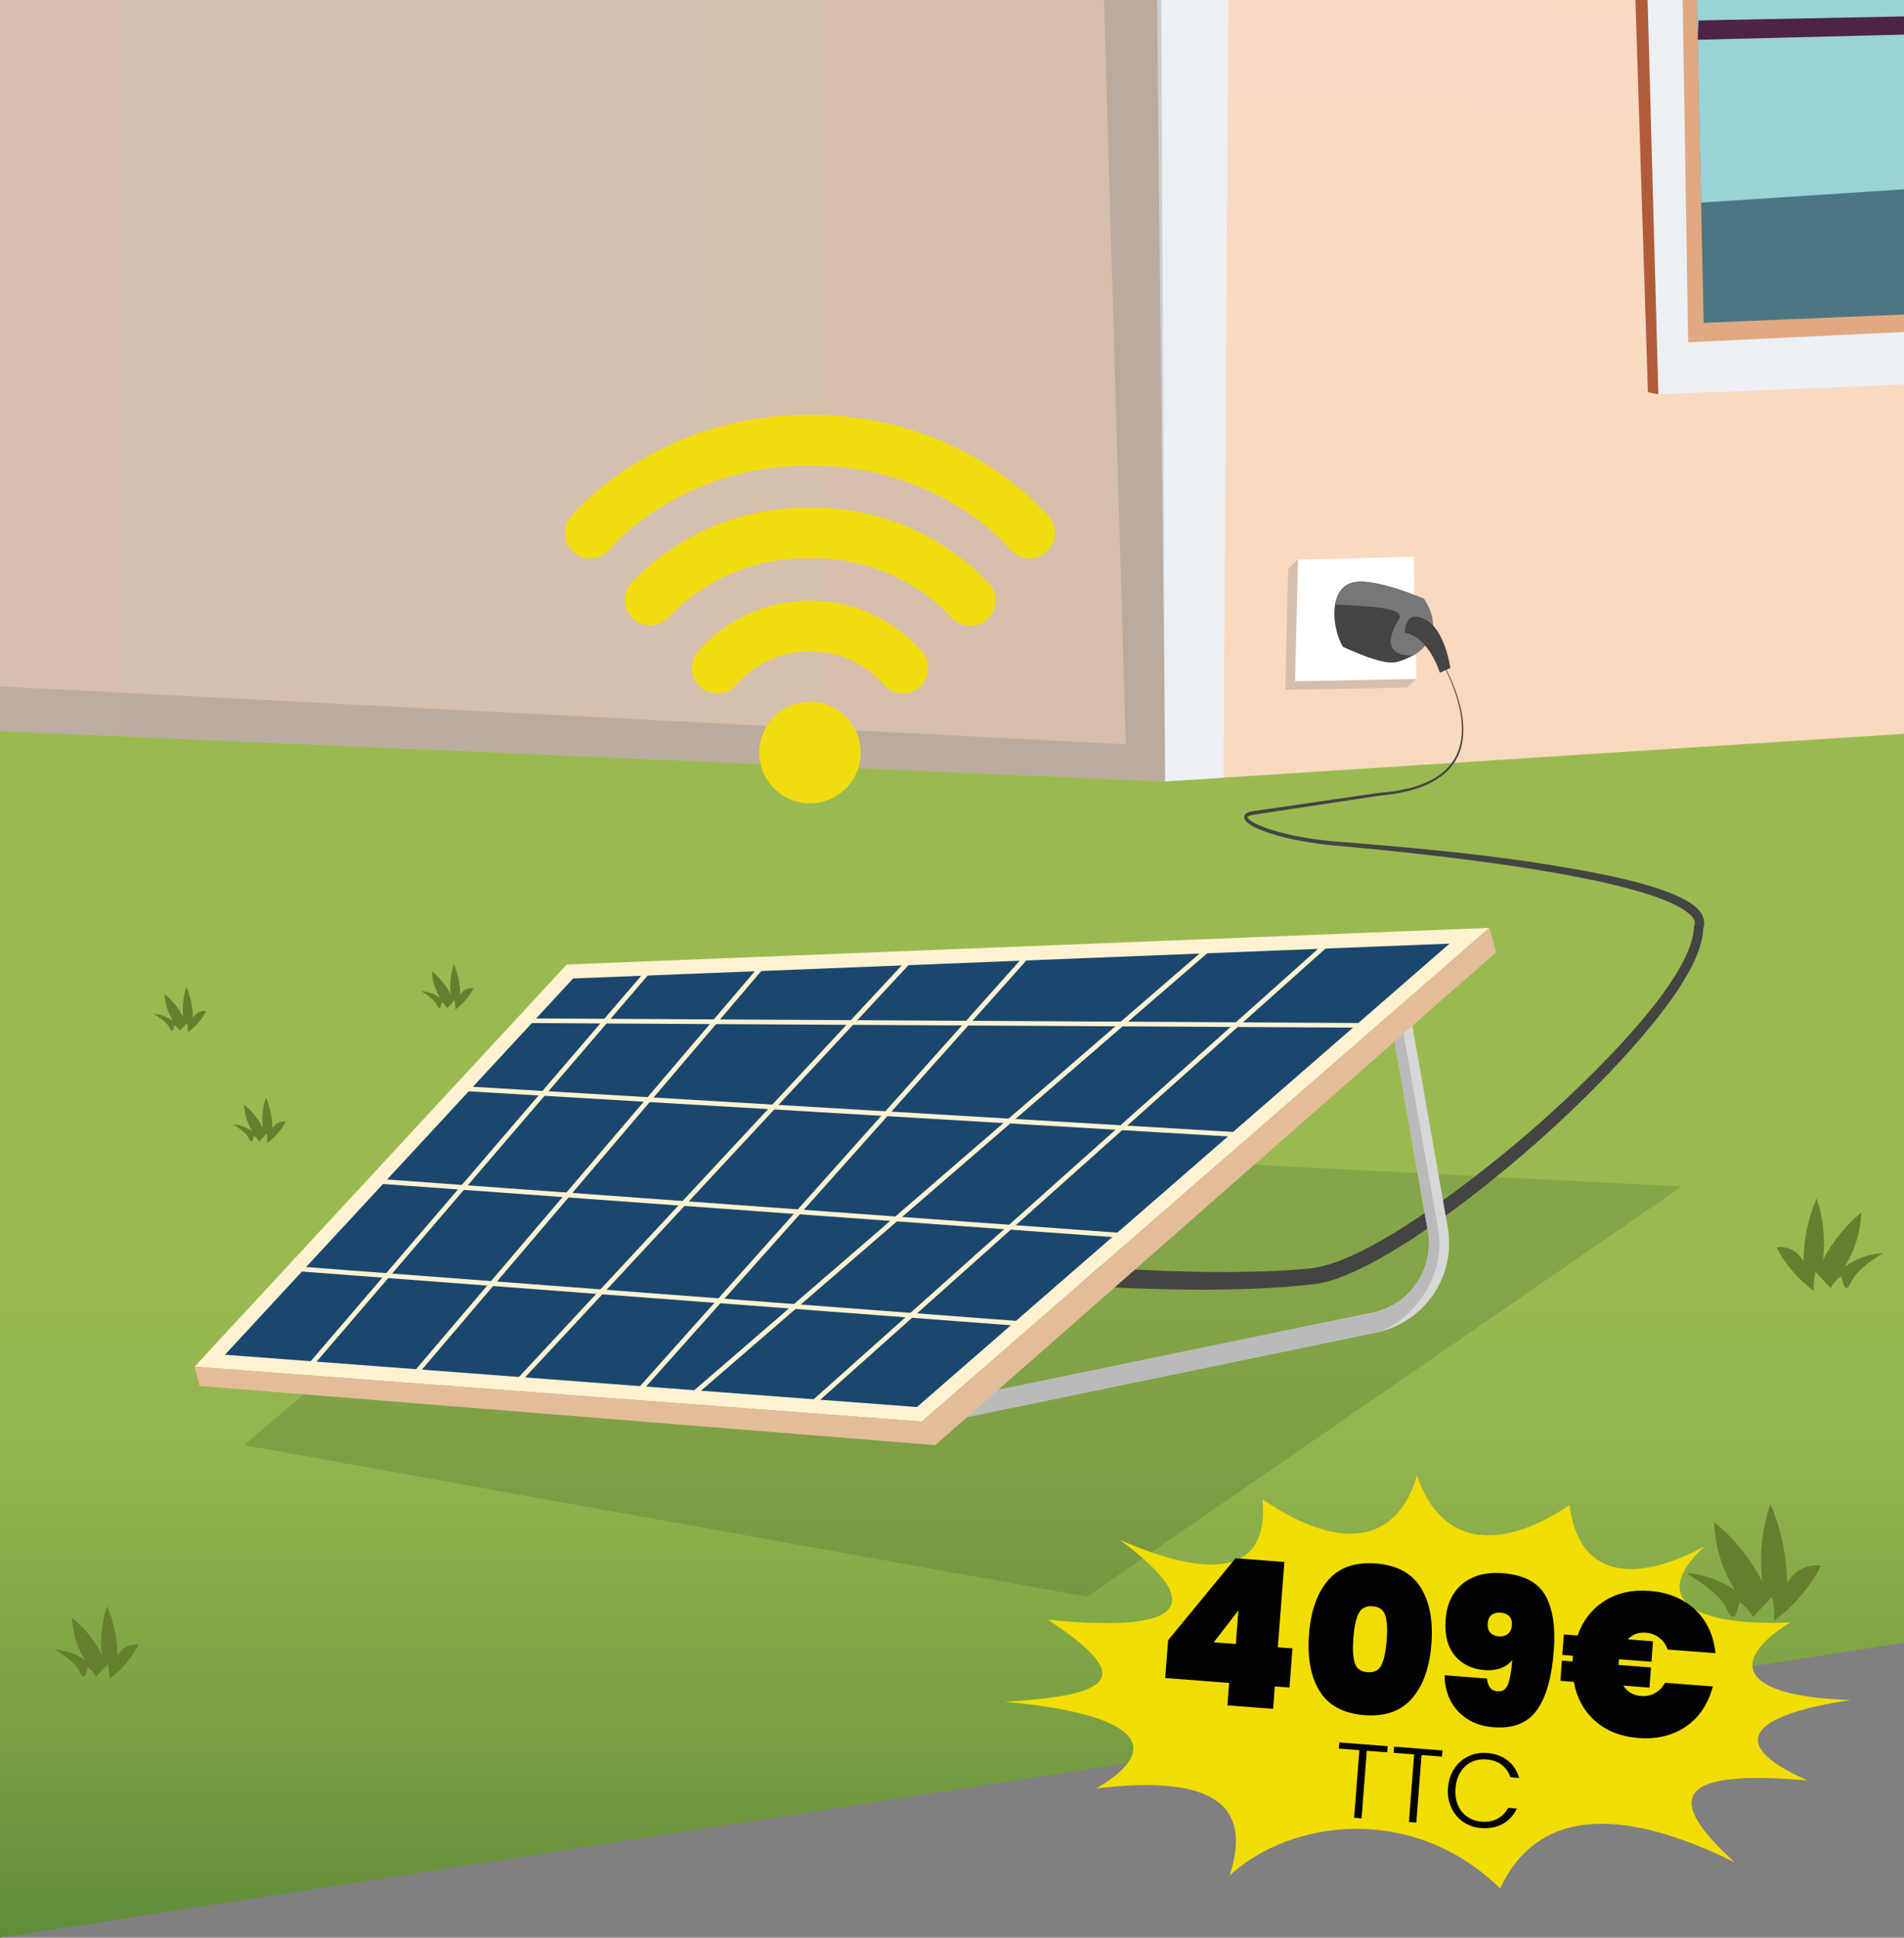 <?xml version="1.0" encoding="UTF-8"?> <svg xmlns="http://www.w3.org/2000/svg" xmlns:xlink="http://www.w3.org/1999/xlink" version="1.1" x="0px" y="0px" viewBox="0 0 2235.2 2274.2" style="enable-background:new 0 0 2235.2 2274.2;" xml:space="preserve"><rect x="0" y="0" width="2235.2" height="2274.2" fill="#808080" stroke="none"/> <style type="text/css"> .st0{clip-path:url(#SVGID_00000036252595520671727650000016712571340145978265_);fill:url(#SVGID_00000100362716743980584050000004028640213854639767_);} .st1{clip-path:url(#SVGID_00000036252595520671727650000016712571340145978265_);} .st2{fill-rule:evenodd;clip-rule:evenodd;fill:#947816;} .st3{fill-rule:evenodd;clip-rule:evenodd;fill:#9FA31E;} .st4{fill-rule:evenodd;clip-rule:evenodd;fill:url(#SVGID_00000001631483531969894780000012428994747639459223_);} .st5{fill-rule:evenodd;clip-rule:evenodd;fill:url(#SVGID_00000175321667578560545320000013759717706438328471_);} .st6{fill-rule:evenodd;clip-rule:evenodd;fill:#D75B39;} .st7{fill-rule:evenodd;clip-rule:evenodd;fill:#CAB3A8;} .st8{fill-rule:evenodd;clip-rule:evenodd;fill:#ECF0F5;} .st9{fill-rule:evenodd;clip-rule:evenodd;fill:#9C4834;} .st10{fill-rule:evenodd;clip-rule:evenodd;fill:#EEA797;} .st11{fill-rule:evenodd;clip-rule:evenodd;fill:#937C6D;} .st12{fill-rule:evenodd;clip-rule:evenodd;fill:#C39E91;} .st13{opacity:0.2;fill-rule:evenodd;clip-rule:evenodd;fill:#73A689;} .st14{fill-rule:evenodd;clip-rule:evenodd;fill:#302E3E;} .st15{fill-rule:evenodd;clip-rule:evenodd;fill:url(#SVGID_00000040554697862722469520000007727195792567638656_);} .st16{opacity:0.29;fill-rule:evenodd;clip-rule:evenodd;fill:#7F7E7F;} .st17{fill-rule:evenodd;clip-rule:evenodd;fill:#AB462E;} .st18{opacity:0.7;fill-rule:evenodd;clip-rule:evenodd;fill:#614E41;} .st19{fill-rule:evenodd;clip-rule:evenodd;fill:url(#SVGID_00000023257288791429692030000017965829988357529745_);} .st20{fill-rule:evenodd;clip-rule:evenodd;fill:#6C4C21;} .st21{fill-rule:evenodd;clip-rule:evenodd;fill:#F6B4B3;} .st22{fill-rule:evenodd;clip-rule:evenodd;fill:#A5424B;} .st23{fill-rule:evenodd;clip-rule:evenodd;fill:url(#SVGID_00000143604269022477709320000017365311339815727804_);} .st24{fill-rule:evenodd;clip-rule:evenodd;fill:#BB6F81;} .st25{fill-rule:evenodd;clip-rule:evenodd;fill:#4E234A;} .st26{fill-rule:evenodd;clip-rule:evenodd;fill:#B05B39;} .st27{fill-rule:evenodd;clip-rule:evenodd;fill:#E1A982;} .st28{fill-rule:evenodd;clip-rule:evenodd;fill:#4A7782;} .st29{fill-rule:evenodd;clip-rule:evenodd;fill:#99D3D7;} .st30{fill-rule:evenodd;clip-rule:evenodd;fill:#8C4864;} .st31{opacity:0.7;fill-rule:evenodd;clip-rule:evenodd;fill:#75226B;} .st32{opacity:0.29;clip-path:url(#SVGID_00000036252595520671727650000016712571340145978265_);fill-rule:evenodd;clip-rule:evenodd;fill:#7F7E7F;} .st33{clip-path:url(#SVGID_00000036252595520671727650000016712571340145978265_);fill-rule:evenodd;clip-rule:evenodd;fill:#FFFFFF;} .st34{clip-path:url(#SVGID_00000036252595520671727650000016712571340145978265_);fill:#444443;} .st35{clip-path:url(#SVGID_00000036252595520671727650000016712571340145978265_);fill:#777777;} .st36{opacity:0.2;clip-path:url(#SVGID_00000036252595520671727650000016712571340145978265_);fill:#315123;} .st37{fill:#444443;} .st38{fill:#D7D7D7;} .st39{fill:#BABABA;} .st40{fill:#FFF2D1;} .st41{fill:#1B476E;} .st42{fill:#E3BD99;} .st43{clip-path:url(#SVGID_00000036252595520671727650000016712571340145978265_);fill:#667F2F;} .st44{fill:#F1DD0F;} .st45{clip-path:url(#SVGID_00000036252595520671727650000016712571340145978265_);fill-rule:evenodd;clip-rule:evenodd;fill:#444443;} .st46{fill:#F2DD02;} .st47{fill:#020203;} </style> <g id="Capa_1"> <defs> <polygon id="SVGID_1_" points="2235.2,1928 0,2274.2 0,0 2235.2,0 "></polygon> </defs> <clipPath id="SVGID_00000146498391605719450350000010815574901069948086_"> <use xlink:href="#SVGID_1_" style="overflow:visible;"></use> </clipPath> <linearGradient id="SVGID_00000057113711033774477400000010158638512288917130_" gradientUnits="userSpaceOnUse" x1="1363.236" y1="523.049" x2="1363.236" y2="2628.223"> <stop offset="0.469" style="stop-color:#9ABA51"></stop> <stop offset="0.572" style="stop-color:#91B34D"></stop> <stop offset="0.725" style="stop-color:#779E42"></stop> <stop offset="0.907" style="stop-color:#518035"></stop> <stop offset="1" style="stop-color:#3C712E"></stop> </linearGradient> <rect x="-471" y="772.2" style="clip-path:url(#SVGID_00000146498391605719450350000010815574901069948086_);fill:url(#SVGID_00000057113711033774477400000010158638512288917130_);" width="3668.5" height="1502"></rect> <g style="clip-path:url(#SVGID_00000146498391605719450350000010815574901069948086_);"> <g> <linearGradient id="SVGID_00000066504805387937864330000008902379209091118007_" gradientUnits="userSpaceOnUse" x1="-1556.013" y1="-1256.114" x2="859.194" y2="-1256.114" gradientTransform="matrix(-1 0 0 1 -188.178 0)"> <stop offset="2.234640e-02" style="stop-color:#F9D9BE"></stop> <stop offset="0.994" style="stop-color:#FCDDCF"></stop> </linearGradient> <polygon style="fill-rule:evenodd;clip-rule:evenodd;fill:url(#SVGID_00000066504805387937864330000008902379209091118007_);" points=" -854.2,821 -1047.4,-1018 137.4,-3429.3 1357.3,-1185.8 1367.8,917.1 "></polygon> <linearGradient id="SVGID_00000059270822188053530830000017768051281428632988_" gradientUnits="userSpaceOnUse" x1="8535.306" y1="770.277" x2="8535.306" y2="-1625.189" gradientTransform="matrix(0.999 3.868222e-02 -3.868222e-02 0.999 -4629.377 -85.93)"> <stop offset="2.234640e-02" style="stop-color:#F9D9BE"></stop> <stop offset="0.994" style="stop-color:#FCDDCF"></stop> </linearGradient> <polygon style="fill-rule:evenodd;clip-rule:evenodd;fill:url(#SVGID_00000059270822188053530830000017768051281428632988_);" points=" 1357.3,-1185.8 6556.1,-1279.3 6483.9,587.6 1367.8,917.1 "></polygon> <g> <polygon class="st8" points="1946.8,462.8 1923.6,-388.9 2470.6,-398.1 2438,443.2 "></polygon> <polygon class="st26" points="1923.6,-388.9 1907.8,-379.2 1934.6,460.4 1946.8,462.8 "></polygon> <polygon class="st27" points="1970.2,-319.6 2418.9,-335.9 2397.4,381.8 1981.8,401.8 "></polygon> <polygon class="st28" points="2000,378.9 2369.3,363.5 2388.1,-310.5 1985.7,-298 "></polygon> <polygon class="st29" points="1985.7,-298 2356.8,-309.5 2323.4,216.4 1997,237.8 "></polygon> <polygon class="st25" points="2334.7,38.1 1993,46.7 1993.9,24 2336,17.3 "></polygon> </g> <polygon class="st8" points="1367.8,917.1 1436.3,912.7 1447.7,-895.6 1348.4,-956.9 "></polygon> <polygon class="st16" points="1263.4,-1112.9 1321.6,873.6 -782.6,765.4 -1005.2,-1087.6 -1047.4,-1018 -854.2,821 1367.8,917.1 1348.4,-956.9 "></polygon> </g> </g> <polygon style="opacity:0.29;clip-path:url(#SVGID_00000146498391605719450350000010815574901069948086_);fill-rule:evenodd;clip-rule:evenodd;fill:#7F7E7F;" points=" 1651.5,807 1508.9,809.6 1512.3,667 1523.8,656.9 1663,796.9 "></polygon> <polygon style="clip-path:url(#SVGID_00000146498391605719450350000010815574901069948086_);fill-rule:evenodd;clip-rule:evenodd;fill:#FFFFFF;" points=" 1663,796.9 1520.4,799.5 1523.8,656.9 1659.5,653.4 "></polygon> <path style="clip-path:url(#SVGID_00000146498391605719450350000010815574901069948086_);fill:#444443;" d="M1585.9,684.3 c25.3-8.4,85.8,18.7,85.8,18.7s34.5,54.5-30.8,73.7c-12.6,3.7-35.6-4.5-64.4-17.5C1562.8,735.5,1560.6,692.6,1585.9,684.3z"></path> <path style="clip-path:url(#SVGID_00000146498391605719450350000010815574901069948086_);fill:#777777;" d="M1600.2,682.7 c0,0,23.2,0.1,71.6,20.3c29.6,44.2-13,66.3-13,66.3s-45.5,4.4-16.4-42.9c8.4-13.7-37-14.8-75-16.9 C1567.3,709.6,1570.4,680.7,1600.2,682.7z"></path> <polygon style="opacity:0.29;clip-path:url(#SVGID_00000146498391605719450350000010815574901069948086_);fill-rule:evenodd;clip-rule:evenodd;fill:#7F7E7F;" points=" 3611.7,-587.6 3630,899.6 2367.5,851.1 2243.4,-192 1362.4,-165.3 1367.8,917.1 -854.2,821 -1031.4,-898.6 -1724.5,-864.8 -1795.6,-934.3 -1348.9,-1014.9 106,-3511.9 1406.5,-1015.9 2058.6,-660.2 2017.8,-544.5 "></polygon> <polygon style="opacity:0.2;clip-path:url(#SVGID_00000146498391605719450350000010815574901069948086_);fill:#315123;" points=" 426.7,1577.1 286.6,1696.1 1276.1,1874 1974.3,1392.5 822.6,1334.3 "></polygon> <g style="clip-path:url(#SVGID_00000146498391605719450350000010815574901069948086_);"> <path class="st37" d="M1279.2,1486.3c73.4,5.8,147.5,8.6,220.9,5.2c13.6-0.7,27.6-1.7,41.1-3.1c68.3-9.8,187.2-103.2,242-149.3 c54.5-45.7,202.3-180.9,205.3-250.1c0-0.8,0.1-1.5,0.4-2.2c1.5-3.5,0.8-6.4-1.3-9.6c-39.3-49.6-346.1-78.3-421.8-84.9 c-26.1-2.6-52.2-6.8-77.3-15.1c-8.8-3.2-18.1-6.3-25.2-12.7c-4.7-4.5-3.4-9.9,3.9-11.7c2.2-0.6,5.6-1.1,8-1.4 c41.1-6,98.4-14.3,139.6-20.3c0,0,3.9-0.6,3.9-0.6s3.9-0.3,3.9-0.3c18-1.6,36.1-4.9,52.7-12.3c80-36.5,24.5-138-12.3-187.9 c38.3,50.4,94.5,152.2,13.4,190.3c-16.8,7.8-35.2,11.3-53.5,13.2c0,0-3.9,0.4-3.9,0.4s-3.9,0.6-3.9,0.6 c-41.2,6.3-98.3,14.8-139.4,21.1c0,0-3.9,0.6-3.9,0.6c-1.2,0.2-2.4,0.4-3.6,0.7c-1.5,0.4-2.8,0.9-3.6,1.9c-0.1,0.2-0.1,0.2,0,0.5 c0.5,1.7,2.7,3.3,4.3,4.4c6.4,4.2,13.6,6.8,20.9,9.3c29.7,9.6,60.8,13.7,91.9,15.7c104.2,8.4,208.7,18.4,311.2,39.9 c25.8,5.8,51.6,12.1,75.9,22.8c13.5,6.4,33.6,16.7,31.7,34.4c-0.2,1.8-0.7,3.5-1.4,5.1c0,0,0.4-2.2,0.4-2.2 c-0.2,45.4-56.9,111.1-86.4,144.7c-62.6,69.2-132.5,131.5-207.3,187.2c-37.9,27.6-77,54.3-120.1,73.6c-13.4,5.8-27.6,11-42.4,12.9 c-4.7,0.5-9.4,1.1-14,1.5c-74.5,7-149.4,5.8-224,2.3c-9.3-0.5-18.6-1-28-1.6C1262,1507.8,1263.5,1485.6,1279.2,1486.3 L1279.2,1486.3z"></path> </g> <g style="clip-path:url(#SVGID_00000146498391605719450350000010815574901069948086_);"> <path class="st38" d="M1121.2,1666l-4.8-23.3l494.7-102.1c21.3-4.4,39.8-16.7,52-34.7c12.2-18,16.9-39.7,13.1-61.2l-42-239.1 l23.4-4.1l42,239.1c4.8,27.6-1.2,55.5-16.9,78.6s-39.5,39-66.9,44.7L1121.2,1666z"></path> </g> <g style="clip-path:url(#SVGID_00000146498391605719450350000010815574901069948086_);"> <path class="st39" d="M1121.2,1666l-4.8-23.3l494.7-102.1c21.3-4.4,39.8-16.7,52-34.7c12.2-18,16.9-39.7,13.1-61.2l-42-239.1 l11.7-2.1l42.3,237.7c11.7,68.7-45,117-72.4,122.6L1121.2,1666z"></path> </g> <g style="clip-path:url(#SVGID_00000146498391605719450350000010815574901069948086_);"> <polygon class="st40" points="1748.4,1089 1082.1,1668.5 228.4,1604 665.3,1132 "></polygon> <polygon class="st41" points="1076.4,1651.4 1701.7,1107.5 672.8,1148.4 264.1,1590 "></polygon> <polygon class="st42" points="1748.4,1089 1756.4,1117.5 1097.9,1696.1 234.3,1626.6 228.4,1604 1082.1,1668.5 "></polygon> <rect x="849" y="1372.9" transform="matrix(0.746 -0.666 0.666 0.746 -597.019 1187.545)" class="st40" width="815.7" height="5.6"></rect> <rect x="709.2" y="1371.9" transform="matrix(0.757 -0.654 0.654 0.757 -627.365 1064.101)" class="st40" width="812.6" height="5.6"></rect> <rect x="633.8" y="1371.7" transform="matrix(0.666 -0.746 0.746 0.666 -697.572 1190.063)" class="st40" width="694.4" height="5.6"></rect> <rect x="497.8" y="1369.9" transform="matrix(0.681 -0.732 0.732 0.681 -737.245 1052.624)" class="st40" width="684.1" height="5.6"></rect> <rect x="373.3" y="1371.3" transform="matrix(0.648 -0.761 0.761 0.648 -802.957 1009.37)" class="st40" width="636.1" height="5.6"></rect> <rect x="253" y="1366.7" transform="matrix(0.651 -0.759 0.759 0.651 -842.983 906.519)" class="st40" width="621.6" height="5.6"></rect> <polygon class="st40" points="614.7,1200.7 1605.4,1206.2 1605.4,1200.7 614.7,1195.2 "></polygon> <rect x="991.5" y="843.3" transform="matrix(5.927139e-02 -0.998 0.998 5.927139e-02 -366.587 2219.391)" class="st40" width="5.6" height="921.8"></rect> <rect x="875.1" y="978.6" transform="matrix(7.255002e-02 -0.997 0.997 7.255002e-02 -599.74 2190.323)" class="st40" width="5.6" height="878"></rect> <rect x="768" y="1089.2" transform="matrix(7.551932e-02 -0.997 0.997 7.551932e-02 -804.113 2174.701)" class="st40" width="5.6" height="863.5"></rect> </g> <path style="clip-path:url(#SVGID_00000146498391605719450350000010815574901069948086_);fill:#667F2F;" d="M1979.7,1846.3 c20.5,1.3,40.6,8.4,57.3,20.4c-15.2-23.9-23.8-51.9-24.6-80.2c23.3,19.1,42.6,43,56.4,69.7c-3.6-30.5-0.4-61.8,9.6-90.9 c12.6,29.5,19.3,61.6,19.6,93.7c6.4-14.9,23.8-24.1,39.7-21.2c-13.1,25.4-32.1,47.6-55.2,64.4c0.9-9.4,0.1-19-2.4-28.1 c-7.4,7.9-14.8,15.8-22.3,23.8c-3.6-6.5-9.1-13.6-15.7-17.2c-1.7,3.8-2.9,17.7-8.2,16.9c-3.6-0.5-8.2-12.4-10.1-15.1 C2012.8,1867.1,1995.2,1856.5,1979.7,1846.3z"></path> <path style="clip-path:url(#SVGID_00000146498391605719450350000010815574901069948086_);fill:#667F2F;" d="M2210.8,1470.6 c-16.3,1-32.2,6.7-45.4,16.2c12.1-19,18.9-41.2,19.6-63.6c-18.5,15.1-33.8,34.1-44.8,55.3c2.9-24.2,0.3-49-7.6-72.1 c-10,23.4-15.3,48.9-15.5,74.4c-5.1-11.8-18.9-19.1-31.5-16.8c10.4,20.1,25.5,37.8,43.8,51.1c-0.7-7.5-0.1-15.1,1.9-22.3 c5.9,6.3,11.8,12.6,17.7,18.9c2.9-5.2,7.2-10.8,12.5-13.6c1.3,3,2.3,14,6.5,13.4c2.9-0.4,6.5-9.8,8-12 C2184.5,1487.1,2198.5,1478.7,2210.8,1470.6z"></path> <path style="clip-path:url(#SVGID_00000146498391605719450350000010815574901069948086_);fill:#667F2F;" d="M64.1,1935.8 c12.8,0.8,25.3,5.3,35.8,12.7c-9.5-14.9-14.9-32.4-15.4-50.1c14.5,11.9,26.6,26.8,35.2,43.5c-2.3-19-0.2-38.6,6-56.8 c7.9,18.5,12.1,38.5,12.2,58.6c4-9.3,14.8-15.1,24.8-13.3c-8.2,15.8-20.1,29.7-34.5,40.2c0.6-5.9,0-11.9-1.5-17.6 c-4.6,4.9-9.3,9.9-13.9,14.8c-2.2-4.1-5.7-8.5-9.8-10.7c-1.1,2.4-1.8,11-5.1,10.6c-2.3-0.3-5.1-7.8-6.3-9.4 C84.8,1948.8,73.8,1942.2,64.1,1935.8z"></path> <path style="clip-path:url(#SVGID_00000146498391605719450350000010815574901069948086_);fill:#667F2F;" d="M273.8,1319.7 c8,0.5,15.8,3.3,22.3,8c-5.9-9.3-9.3-20.3-9.6-31.3c9.1,7.4,16.6,16.8,22,27.2c-1.4-11.9-0.1-24.1,3.7-35.5 c4.9,11.5,7.5,24,7.6,36.6c2.5-5.8,9.3-9.4,15.5-8.3c-5.1,9.9-12.5,18.6-21.5,25.1c0.4-3.7,0-7.4-0.9-11c-2.9,3.1-5.8,6.2-8.7,9.3 c-1.4-2.5-3.5-5.3-6.1-6.7c-0.7,1.5-1.1,6.9-3.2,6.6c-1.4-0.2-3.2-4.8-3.9-5.9C286.7,1327.8,279.8,1323.7,273.8,1319.7z"></path> <path style="clip-path:url(#SVGID_00000146498391605719450350000010815574901069948086_);fill:#667F2F;" d="M494.4,1163.2 c8,0.5,15.8,3.3,22.3,8c-5.9-9.3-9.3-20.3-9.6-31.3c9.1,7.4,16.6,16.8,22,27.2c-1.4-11.9-0.1-24.1,3.7-35.5 c4.9,11.5,7.5,24,7.6,36.6c2.5-5.8,9.3-9.4,15.5-8.3c-5.1,9.9-12.5,18.6-21.5,25.1c0.4-3.7,0-7.4-0.9-11c-2.9,3.1-5.8,6.2-8.7,9.3 c-1.4-2.5-3.5-5.3-6.1-6.7c-0.7,1.5-1.1,6.9-3.2,6.6c-1.4-0.2-3.2-4.8-3.9-5.9C507.4,1171.3,500.5,1167.1,494.4,1163.2z"></path> <path style="clip-path:url(#SVGID_00000146498391605719450350000010815574901069948086_);fill:#667F2F;" d="M180.5,1189.9 c8,0.5,15.8,3.3,22.3,8c-5.9-9.3-9.3-20.3-9.6-31.3c9.1,7.4,16.6,16.8,22,27.2c-1.4-11.9-0.1-24.1,3.7-35.5 c4.9,11.5,7.5,24,7.6,36.6c2.5-5.8,9.3-9.4,15.5-8.3c-5.1,9.9-12.5,18.6-21.5,25.1c0.4-3.7,0-7.4-0.9-11c-2.9,3.1-5.8,6.2-8.7,9.3 c-1.4-2.5-3.5-5.3-6.1-6.7c-0.7,1.5-1.1,6.9-3.2,6.6c-1.4-0.2-3.2-4.8-3.9-5.9C193.5,1198,186.6,1193.9,180.5,1189.9z"></path> <g style="clip-path:url(#SVGID_00000146498391605719450350000010815574901069948086_);"> <path class="st44" d="M1208.7,655.3c-8.9,0-17.3-4-23-10.8c-3.5-4.3-83.6-98.2-234.8-98.2c-151.4,0-231.5,94.2-234.8,98.2 c-10.4,12.7-29.2,14.5-41.9,4.1c-12.7-10.4-14.5-29.2-4.1-41.9c4-4.9,100.2-120,280.8-120s276.8,115.1,280.8,120 c10.4,12.7,8.5,31.4-4.2,41.9C1222.2,652.9,1215.5,655.3,1208.7,655.3z"></path> <path class="st44" d="M1139.3,734.6c-8.9,0-17.3-3.9-22.9-10.7c-43.1-45-103.1-69.9-165.4-68.6c-62.3-1.3-122.4,23.5-165.5,68.6 c-10.9,12.3-29.7,13.5-42,2.6c-11.7-10.4-13.4-28-3.9-40.4c54.5-58.7,131.3-91.5,211.3-90.2c80-1.2,156.9,31.5,211.3,90.2 c10.4,12.7,8.5,31.4-4.2,41.9C1152.8,732.2,1146.1,734.6,1139.3,734.6z"></path> <path class="st44" d="M1060,813.9c-9.2,0-17.9-4.2-23.5-11.5c-42.6-47.2-115.5-51-162.7-8.4c-2.9,2.7-5.7,5.5-8.4,8.4 c-10.2,12.9-28.9,15.1-41.8,5c-12.7-10-15.1-28.3-5.4-41.2c62.4-73.3,172.4-82.1,245.7-19.7c7.1,6,13.7,12.6,19.7,19.7 c10,13.1,7.5,31.7-5.6,41.7C1072.8,811.8,1066.5,813.9,1060,813.9z"></path> <circle class="st44" cx="950.9" cy="883.3" r="59.5"></circle> </g> <path style="clip-path:url(#SVGID_00000146498391605719450350000010815574901069948086_);fill-rule:evenodd;clip-rule:evenodd;fill:#444443;" d=" M1649.4,743c0,0-1.5-28,22.8-16.5c24.3,11.4,30.4,57.5,30.4,57.5l-12.2,5.5C1690.4,789.5,1676.8,746.5,1649.4,743z"></path> </g> <g id="Calque_2"> <path class="st46" d="M1230.3,1901c100.5,66.4,81.2,88.7-51.1,96.3c151.7,13.7,192.5,51.8,108,101.6 c145.3-17.2,181.6,24.7,156.3,102.3c71.8-66.1,215-85,317.6,15.2c51.2-109.7,170.9-82.5,275.3-30.7c-90.7-82.2-57.5-108.6,85.7-96 c-106-46.8-54.8-79,50.6-94.4c-128.4-4-145.9-44.1-71.3-91.1c-130.5,5.3-160.3-36.2-99.4-89.9c-86.6,47.3-149.7,34.3-159.3-47.9 c-91.8,61.2-154.2,39.6-179.3-34.7c-20.3,71-79.8,96.9-181.4,28c8.1,85.1-55.1,96.7-167.5,47.5 C1423.7,1887.9,1382.9,1916.3,1230.3,1901z"></path> <g> <path class="st47" d="M1367.9,1969.4l3.4-44.3l79.2-96.3l57.3,4.4l-7.7,100.1l17.2,1.3l-3.5,46l-17.2-1.3l-2,26.3l-53.7-4.1 l2-26.3L1367.9,1969.4z M1453.8,1890l-28.9,37.5l25.9,2L1453.8,1890z"></path> <path class="st47" d="M1559.3,1854.5c13-14.9,31.6-21.4,56.1-19.5c24.3,1.9,41.7,11.2,52.3,28c10.6,16.8,14.8,38.9,12.7,66.4 c-2.1,27.6-9.7,48.9-22.7,63.9c-13,15-31.7,21.5-56,19.7c-24.4-1.9-41.9-11.2-52.4-28c-10.5-16.8-14.7-39-12.6-66.6 C1538.8,1890.6,1546.3,1869.4,1559.3,1854.5z M1626.3,1896.1c-2.1-6.7-7-10.3-14.8-10.9c-8-0.6-13.5,2.2-16.6,8.5 c-3.1,6.3-5.1,15.8-6.1,28.6c-1,12.9-0.5,22.7,1.6,29.4c2.1,6.7,7.1,10.3,15.1,10.9c7.8,0.6,13.3-2.2,16.3-8.5 c3-6.3,5.1-15.9,6.1-28.8C1628.9,1912.5,1628.4,1902.8,1626.3,1896.1z"></path> <path class="st47" d="M1749.3,1980.8c2,2.5,4.9,3.9,8.7,4.2c5.9,0.5,10-2.2,12.3-8.1c2.3-5.8,4-15.4,5-28.7 c-3.2,4.3-7.6,7.4-13.3,9.6c-5.6,2.1-11.9,2.9-18.7,2.4c-15.2-1.2-27-6.9-35.5-17.2c-8.5-10.3-12.1-24.5-10.7-42.5 c0.9-12,4.2-22.2,9.9-30.7c5.7-8.5,13.4-14.8,23.1-18.8c9.7-4.1,20.8-5.6,33.2-4.7c25.2,1.9,42.2,10.7,50.9,26.3 c8.7,15.6,12,37.1,9.9,64.6c-2.4,31.6-9.1,55-20,70c-10.9,15.1-27.7,21.7-50.6,20c-12.6-1-23.3-4.4-32-10.4 c-8.7-6-15.2-13.4-19.4-22.3c-4.2-8.9-6.3-18.4-6.1-28.3l49.6,3.8C1746.1,1974.7,1747.4,1978.3,1749.3,1980.8z M1770.2,1917.7 c2.7-2.2,4.3-5.5,4.6-9.8c0.4-4.8-0.6-8.4-2.9-10.9c-2.3-2.5-5.7-3.9-10.2-4.3c-4.5-0.3-8,0.6-10.7,2.7c-2.7,2.1-4.2,5.6-4.5,10.4 c-0.3,4.3,0.7,7.8,3.1,10.4c2.4,2.6,5.7,4.1,10,4.4C1763.9,1920.8,1767.5,1919.9,1770.2,1917.7z"></path> <path class="st47" d="M1942.8,1987.2c4.9-2.8,8.9-6.8,11.9-12.2l56.1,4.3c-3.4,13.2-9.2,24.6-17.2,34.1 c-8,9.5-18.1,16.6-30.1,21.2s-25.3,6.4-40,5.2c-20.8-1.6-37.8-8.3-51-20.1c-13.2-11.8-21.5-27-24.9-45.8l-15.8-1.2l1.8-23.7 l12.5,1l0.2-2.9l0.3-3.8l-12.5-1l1.8-24l16.1,1.2c6.3-17.7,16.9-31.2,31.7-40.6c14.8-9.4,32.5-13.3,53.1-11.7 c14.7,1.1,27.6,4.9,38.8,11.3c11.2,6.4,20,14.9,26.5,25.5c6.5,10.6,10.4,22.7,11.8,36.3l-56.1-4.3c-2.1-5.8-5.4-10.4-9.9-13.9 c-4.5-3.5-9.7-5.4-15.8-5.9c-8.5-0.7-15.6,1.9-21.3,7.8l29.7,2.3l-1.8,24l-38.1-2.9l-0.3,3.8l-0.2,2.9l38.1,2.9l-1.8,23.7 l-30.7-2.4c4.7,7.4,11.6,11.5,20.7,12.2C1932.3,1991.1,1937.9,1989.9,1942.8,1987.2z"></path> <path class="st47" d="M1629.1,2049.4l-0.6,7.2l-24-1.8l-6.1,79.3l-8.7-0.7l6.1-79.3l-24.1-1.9l0.6-7.2L1629.1,2049.4z"></path> <path class="st47" d="M1693.4,2054.4l-0.6,7.2l-24-1.8l-6.1,79.3l-8.7-0.7l6.1-79.3l-24.1-1.9l0.6-7.2L1693.4,2054.4z"></path> <path class="st47" d="M1707.2,2075.9c4.2-6.4,9.7-11.3,16.4-14.5c6.7-3.3,14-4.6,22-4c9.7,0.7,17.7,3.7,24.3,8.8 c6.5,5.1,11.1,11.9,13.5,20.5l-10.2-0.8c-2-6-5.4-10.9-10.3-14.6c-4.8-3.7-10.8-5.8-18-6.4c-6.4-0.5-12.2,0.6-17.5,3.1 c-5.3,2.6-9.6,6.5-12.9,11.9c-3.3,5.3-5.3,11.7-5.8,19c-0.6,7.3,0.4,13.9,2.8,19.6c2.5,5.8,6.1,10.3,11,13.7 c4.8,3.4,10.4,5.3,16.8,5.8c7.2,0.6,13.4-0.6,18.8-3.5c5.3-2.9,9.4-7.1,12.4-12.7l10.2,0.8c-3.8,8-9.3,14-16.6,18 c-7.3,4-15.7,5.6-25.3,4.9c-7.9-0.6-15-3-21.1-7.3c-6.1-4.2-10.8-9.9-14-16.8c-3.2-7-4.5-14.7-3.8-23.2 C1700.5,2089.8,1703,2082.4,1707.2,2075.9z"></path> </g> </g> </svg> 